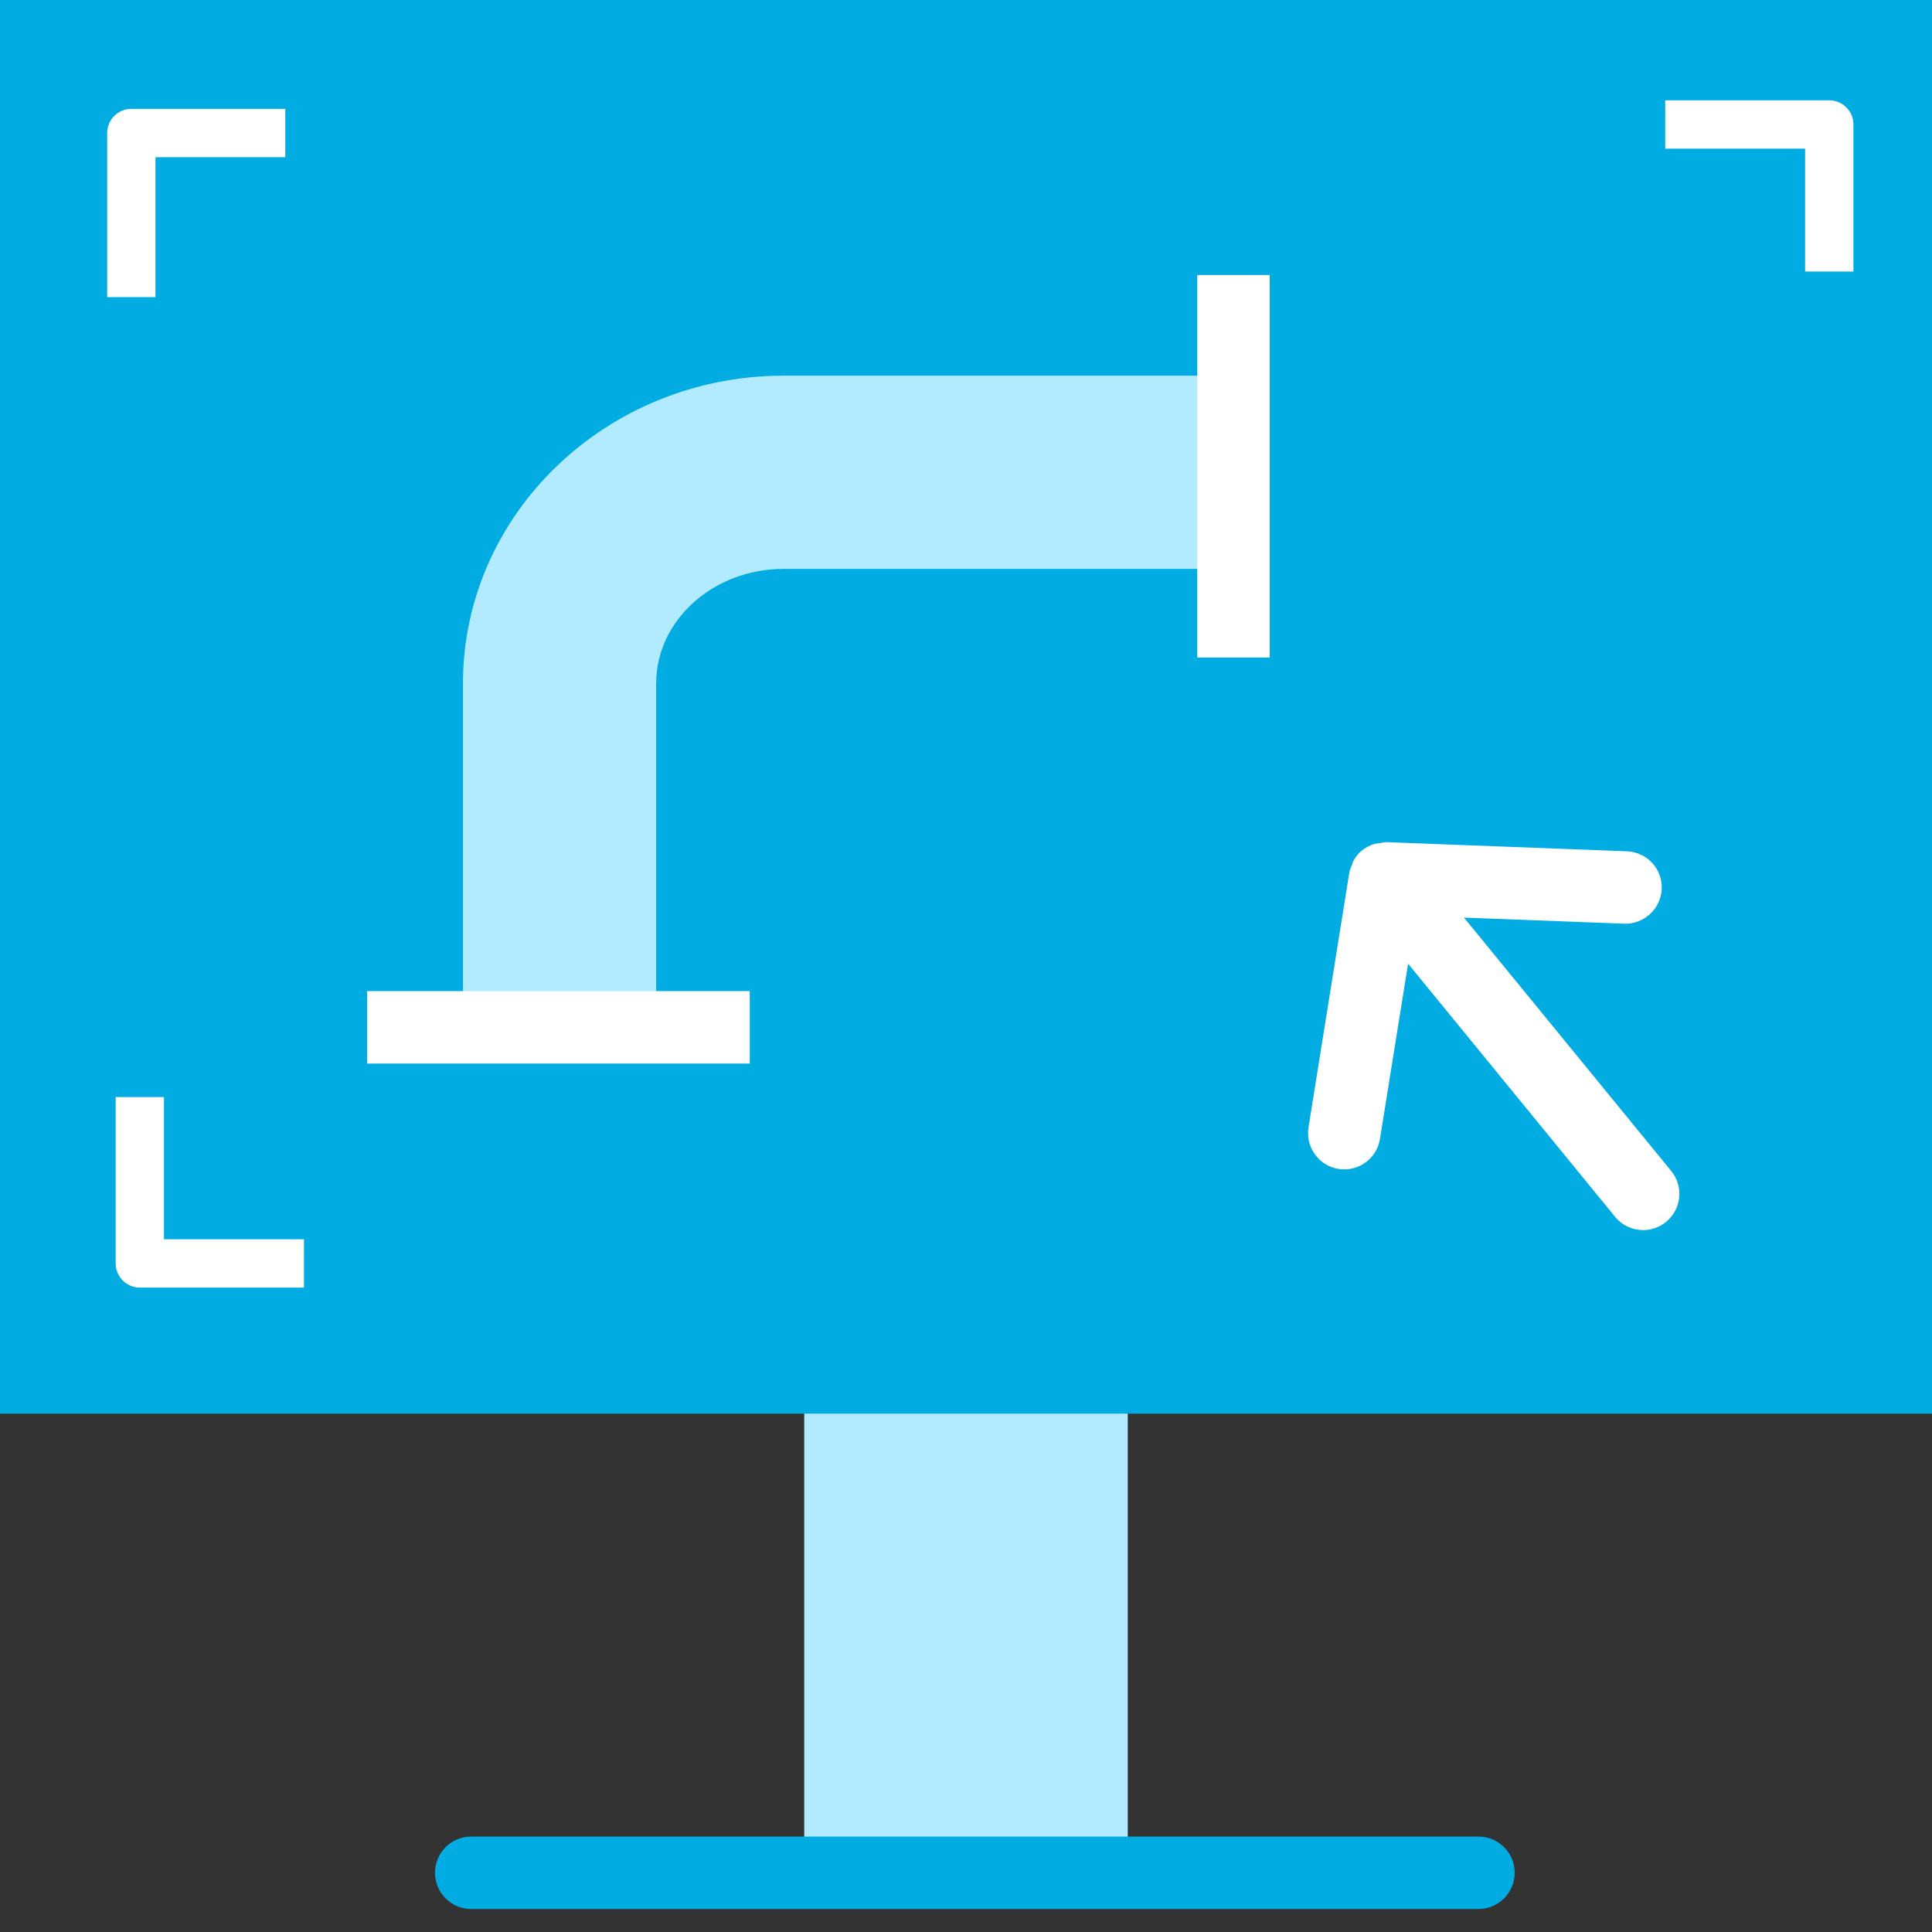 <?xml version="1.0" encoding="UTF-8"?>
<svg xmlns="http://www.w3.org/2000/svg" xmlns:xlink="http://www.w3.org/1999/xlink" version="1.1" id="Слой_1" x="0px" y="0px" viewBox="0 0 40 40" style="enable-background:new 0 0 40 40;" xml:space="preserve">
<rect x="0" y="0" width="40" height="40" fill="#333333" stroke="none"/>
<style type="text/css">
	.st0{fill:#B2EBFF;}
	.st1{fill:#00ACE2;}
	.st2{fill:#FFFFFF;}
</style>
<rect x="16.651" y="9.444" class="st0" width="6.698" height="29.268"></rect>
<path class="st1" d="M30.609,39.524H9.756c-0.414,0-0.75-0.336-0.75-0.75s0.336-0.75,0.75-0.75h20.854  c0.414,0,0.75,0.336,0.75,0.75S31.023,39.524,30.609,39.524z"></path>
<rect x="0" class="st1" width="40" height="29.268"></rect>
<g>
	<path class="st2" d="M3.219,6.151h-1V2.754c0-0.276,0.224-0.5,0.5-0.5h3.188v1h-2.688V6.151z"></path>
	<path class="st2" d="M6.293,26.658H2.895c-0.276,0-0.5-0.224-0.5-0.5V22.714h1v2.944h2.898V26.658z"></path>
	<path class="st2" d="M38.373,5.622h-1V3.077h-2.897v-1h3.397c0.276,0,0.5,0.224,0.5,0.5V5.622z"></path>
</g>
<g>
	<g>
		<path class="st0" d="M16.226,7.778h8.609v4h-8.609c-1.456,0-2.641,1.064-2.641,2.373v7.118h-4    v-7.118C9.585,10.637,12.564,7.778,16.226,7.778z"></path>
	</g>
	<rect x="7.601" y="20.52" class="st2" width="7.922" height="1.5"></rect>
	<rect x="24.788" y="5.693" class="st2" width="1.5" height="7.92"></rect>
</g>
<path class="st2" d="M34.6,24.243l-4.29-5.245l3.317,0.126  c0.407,0.014,0.762-0.307,0.777-0.721c0.017-0.414-0.307-0.762-0.721-0.778l-4.979-0.189  c-0.045-0.001-0.083,0.014-0.125,0.019c-0.045,0.006-0.09,0.007-0.134,0.021  c-0.19,0.059-0.339,0.184-0.428,0.354c-0.012,0.022-0.014,0.046-0.023,0.069  c-0.022,0.055-0.048,0.107-0.058,0.168L27.091,23.342c-0.065,0.409,0.213,0.794,0.621,0.859  c0.041,0.007,0.081,0.01,0.12,0.01c0.362,0,0.681-0.263,0.739-0.631l0.582-3.628  l4.286,5.241c0.147,0.182,0.363,0.275,0.58,0.275c0.167,0,0.336-0.056,0.475-0.17  C34.815,25.036,34.862,24.564,34.6,24.243z"></path>
</svg>
